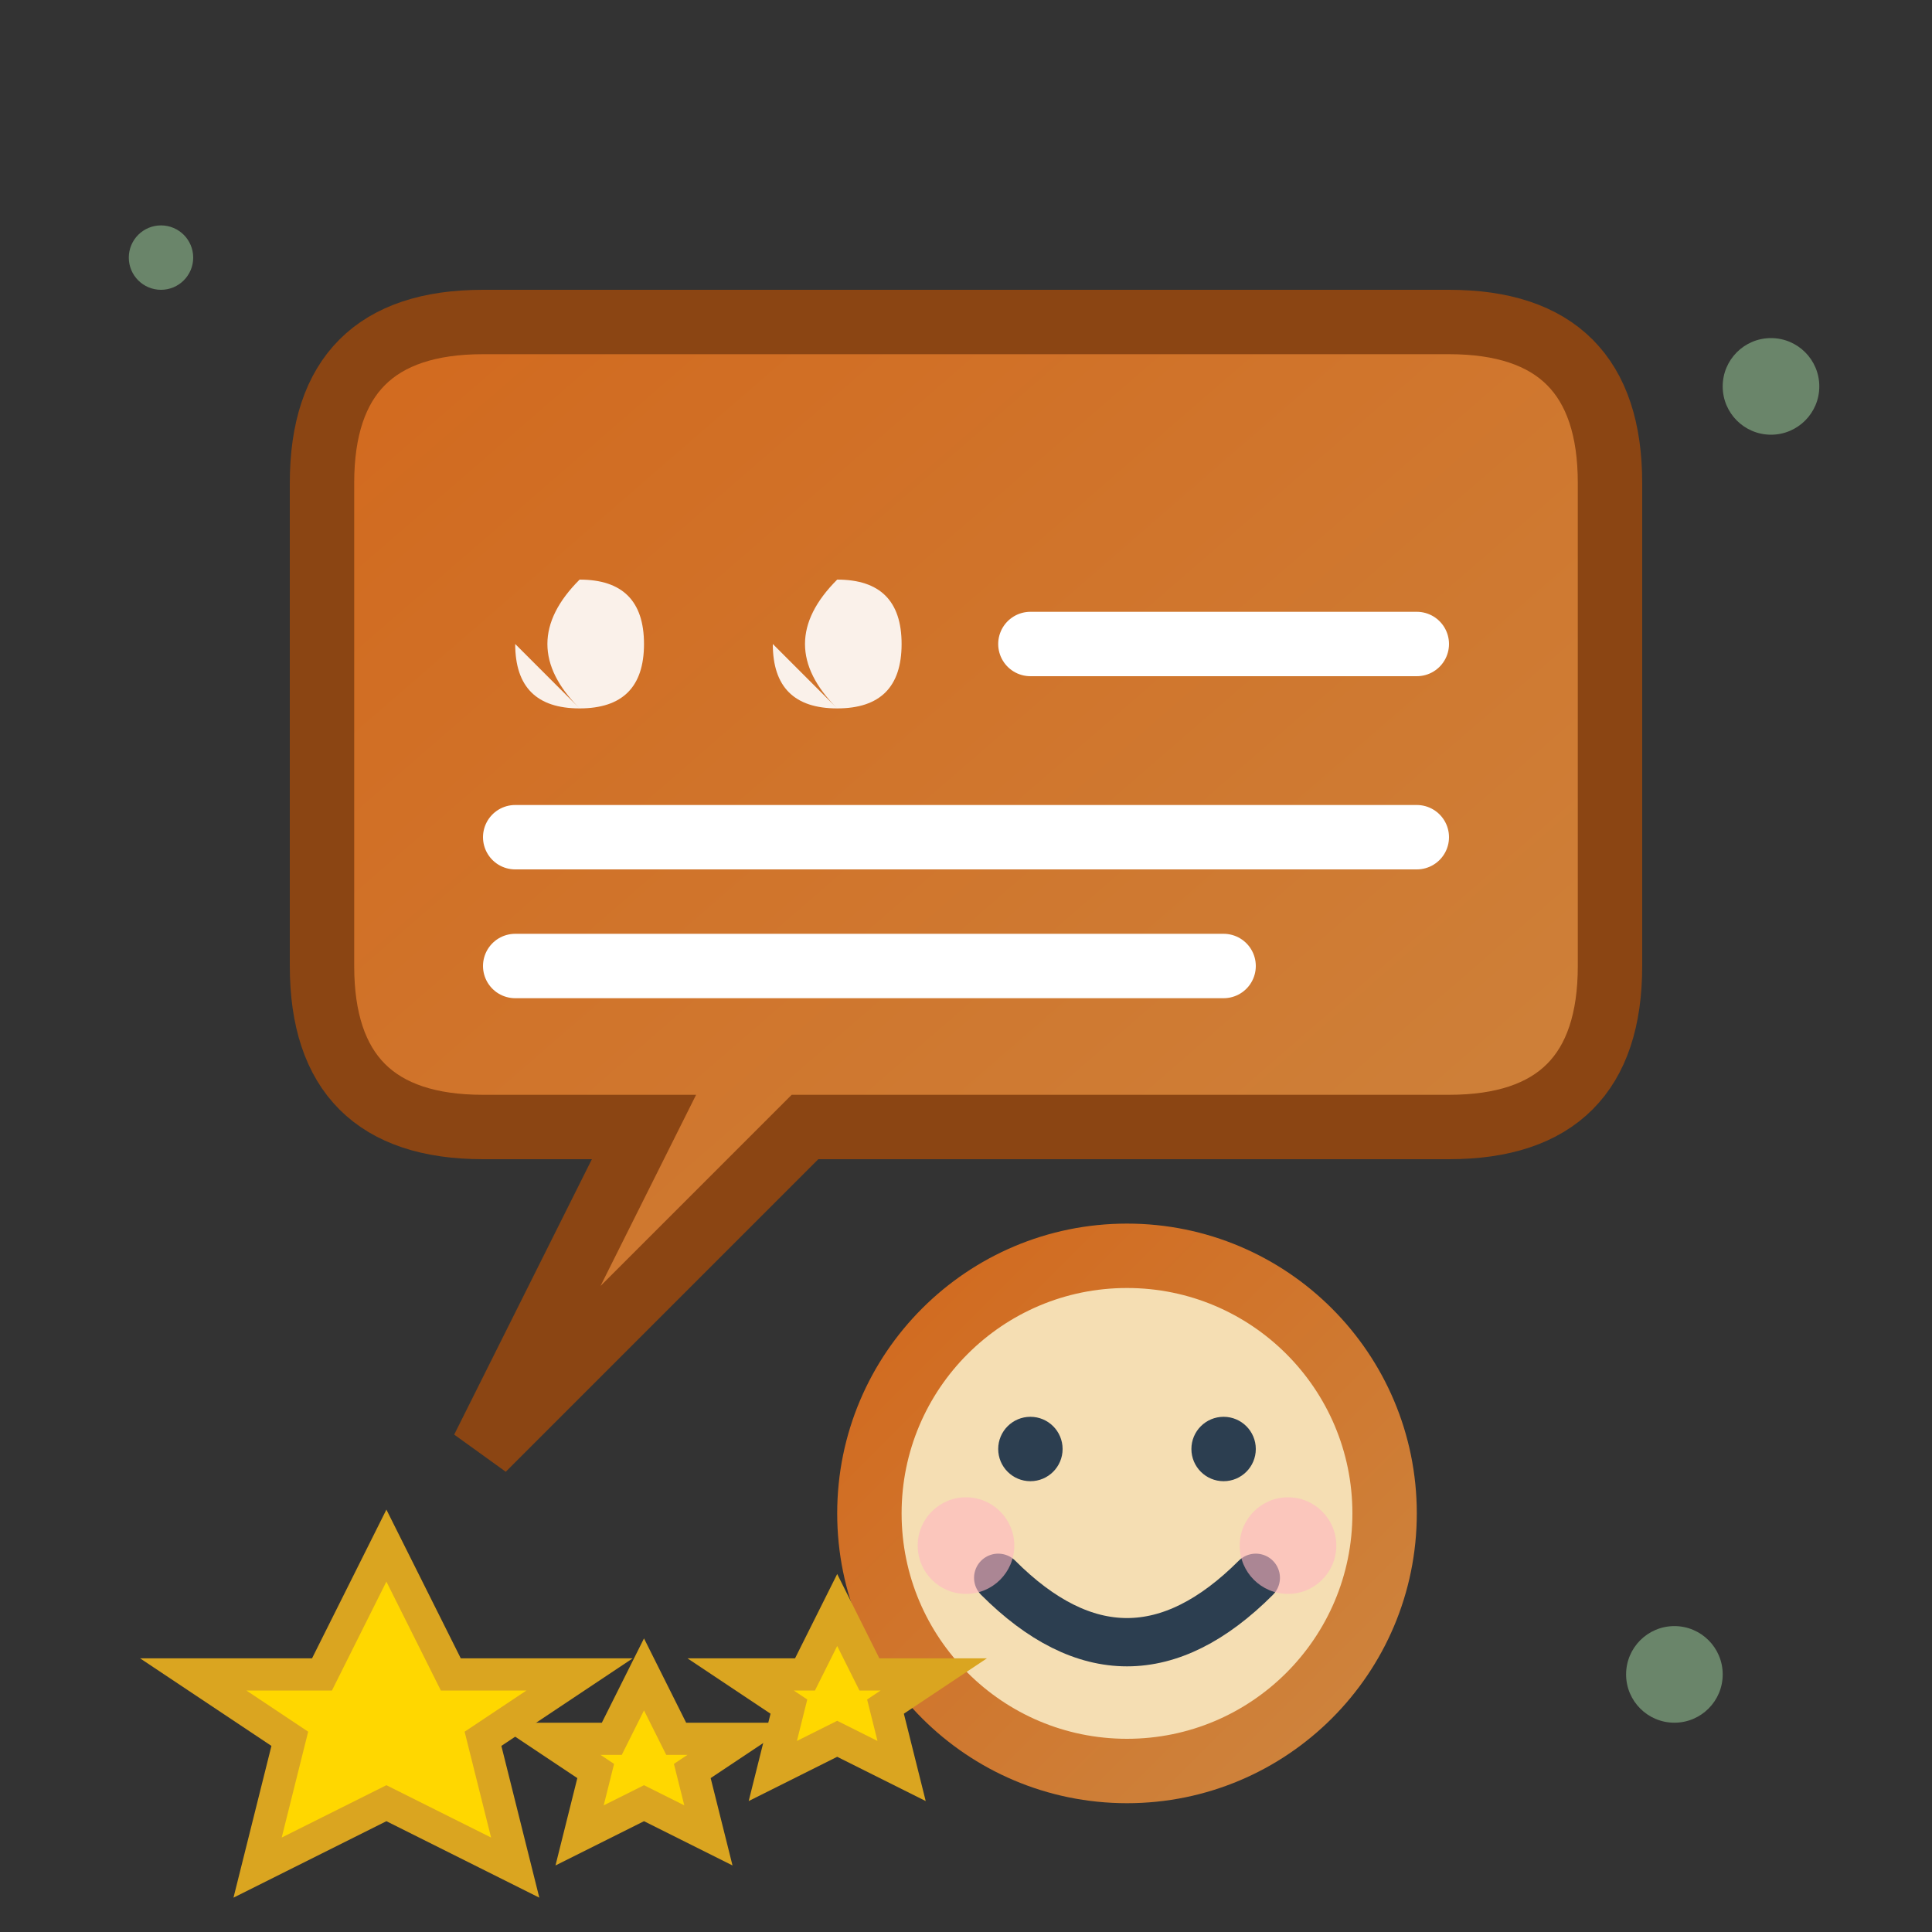 <svg width="60" height="60" viewBox="0 0 60 60" xmlns="http://www.w3.org/2000/svg">
  <rect x="0" y="0" width="60" height="60" fill="#333333" stroke="none"/>
  <defs>
    <linearGradient id="testimonialGradient" x1="0%" y1="0%" x2="100%" y2="100%">
      <stop offset="0%" style="stop-color:#d2691e;stop-opacity:1" />
      <stop offset="100%" style="stop-color:#cd853f;stop-opacity:1" />
    </linearGradient>
  </defs>
  
  <!-- Speech bubble -->
  <path d="M10 15 Q10 10 15 10 L45 10 Q50 10 50 15 L50 30 Q50 35 45 35 L25 35 L15 45 L20 35 L15 35 Q10 35 10 30 Z" fill="url(#testimonialGradient)" stroke="#8b4513" stroke-width="2"/>
  
  <!-- Quote marks -->
  <path d="M18 22 Q16 20 18 18 Q20 18 20 20 Q20 22 18 22 Q16 22 16 20" fill="#fff" opacity="0.9"/>
  <path d="M26 22 Q24 20 26 18 Q28 18 28 20 Q28 22 26 22 Q24 22 24 20" fill="#fff" opacity="0.9"/>
  
  <!-- Text lines -->
  <line x1="32" y1="20" x2="44" y2="20" stroke="#fff" stroke-width="2" stroke-linecap="round"/>
  <line x1="16" y1="26" x2="44" y2="26" stroke="#fff" stroke-width="2" stroke-linecap="round"/>
  <line x1="16" y1="30" x2="38" y2="30" stroke="#fff" stroke-width="2" stroke-linecap="round"/>
  
  <!-- Happy customer face -->
  <g transform="translate(35, 47)">
    <circle cx="0" cy="0" r="8" fill="#f5deb3" stroke="url(#testimonialGradient)" stroke-width="2"/>
    <!-- Eyes -->
    <circle cx="-3" cy="-2" r="1" fill="#2c3e50"/>
    <circle cx="3" cy="-2" r="1" fill="#2c3e50"/>
    <!-- Smile -->
    <path d="M-4 2 Q0 6 4 2" fill="none" stroke="#2c3e50" stroke-width="1.5" stroke-linecap="round"/>
    <!-- Cheeks -->
    <circle cx="-5" cy="1" r="1.5" fill="#ffb6c1" opacity="0.6"/>
    <circle cx="5" cy="1" r="1.5" fill="#ffb6c1" opacity="0.6"/>
  </g>
  
  <!-- Stars (rating) -->
  <g transform="translate(12, 48)">
    <path d="M0 0 L2 4 L6 4 L3 6 L4 10 L0 8 L-4 10 L-3 6 L-6 4 L-2 4 Z" fill="#ffd700" stroke="#daa520" stroke-width="1"/>
  </g>
  
  <g transform="translate(20, 52)">
    <path d="M0 0 L1 2 L3 2 L1.5 3 L2 5 L0 4 L-2 5 L-1.5 3 L-3 2 L-1 2 Z" fill="#ffd700" stroke="#daa520" stroke-width="1"/>
  </g>
  
  <g transform="translate(26, 50)">
    <path d="M0 0 L1 2 L3 2 L1.5 3 L2 5 L0 4 L-2 5 L-1.5 3 L-3 2 L-1 2 Z" fill="#ffd700" stroke="#daa520" stroke-width="1"/>
  </g>
  
  <!-- Decorative elements -->
  <circle cx="55" cy="12" r="1.5" fill="#8fbc8f" opacity="0.6"/>
  <circle cx="5" cy="8" r="1" fill="#8fbc8f" opacity="0.6"/>
  <circle cx="52" cy="52" r="1.5" fill="#8fbc8f" opacity="0.6"/>
</svg>
